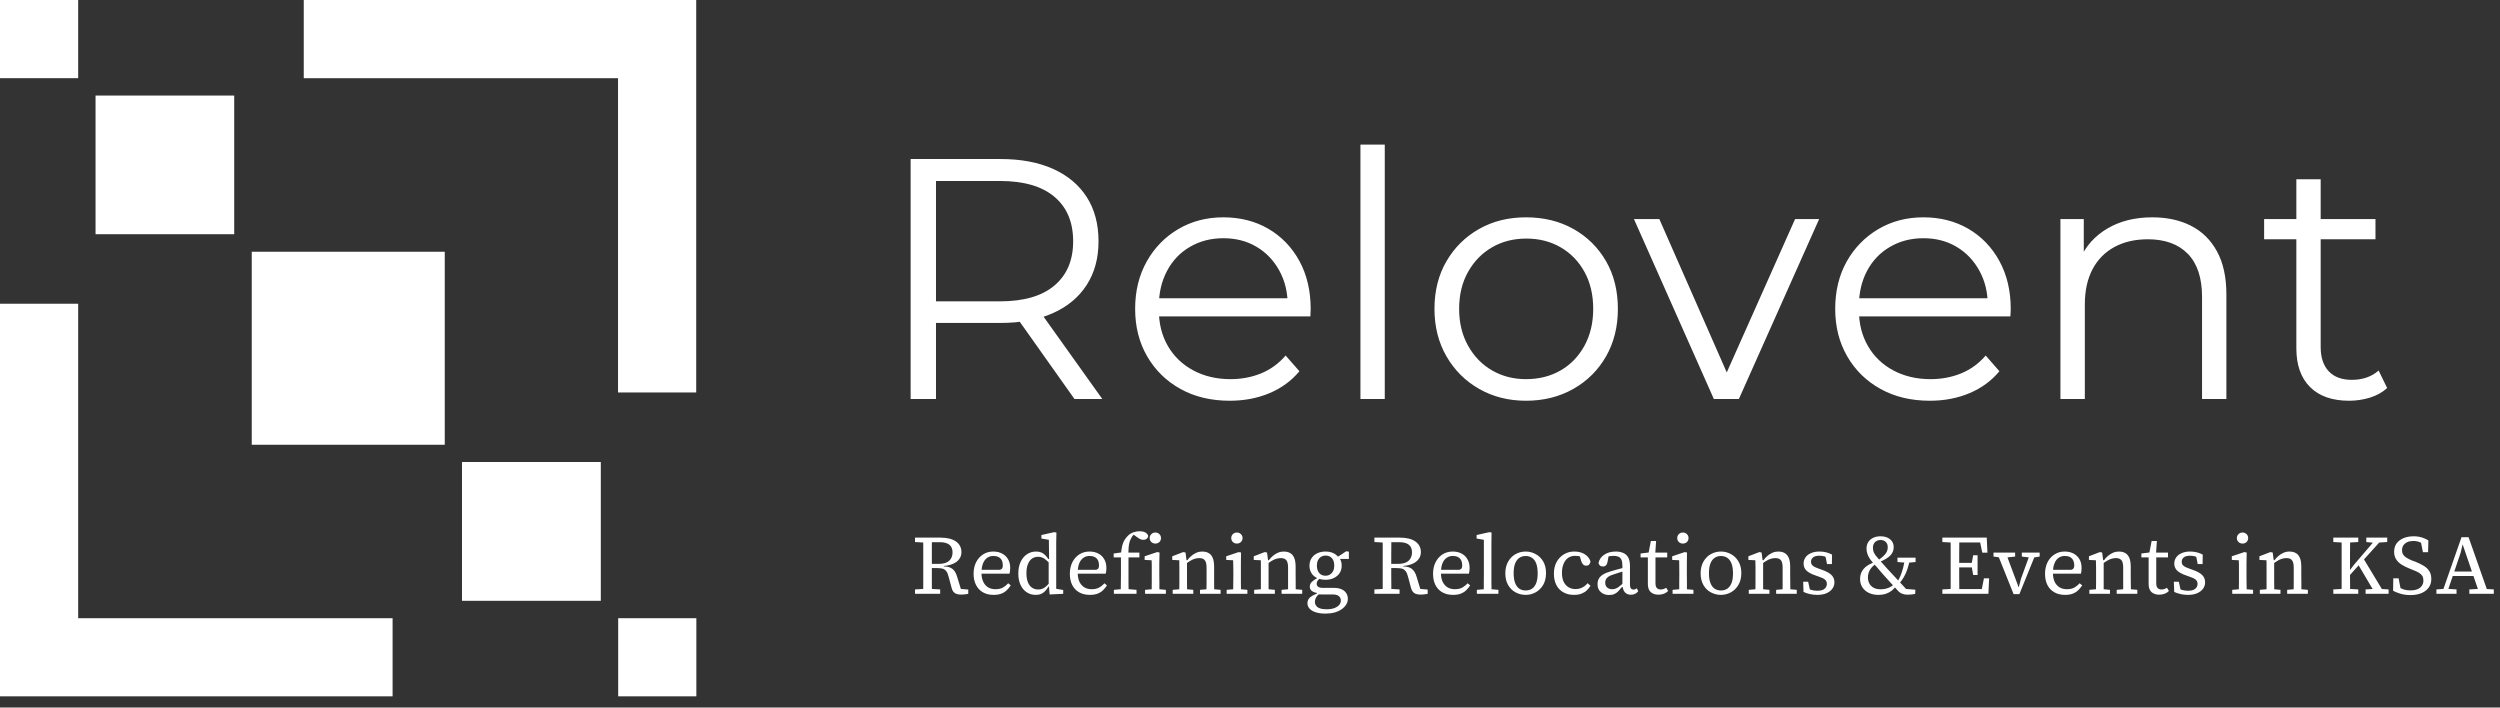 <svg width="159" height="45" viewBox="0 0 159 45" fill="none" xmlns="http://www.w3.org/2000/svg">
<rect x="0" y="0" width="159" height="45" fill="#333333" stroke="none"/>
<g clip-path="url(#clip0_44_1045)">
<path d="M28.286 16.011H16.011V28.286H28.286V16.011Z" fill="white"/>
<path d="M14.896 6.077H6.077V14.896H14.896V6.077Z" fill="white"/>
<path d="M38.211 29.383H29.383V38.211H38.211V29.383Z" fill="white"/>
<path d="M4.972 0H0V4.972H4.972V0Z" fill="white"/>
<path d="M44.288 39.317H39.317V44.288H44.288V39.317Z" fill="white"/>
<path d="M19.319 0V4.972H39.307V24.96H44.279V0H19.319ZM4.972 19.319H0V44.288H24.969V39.317H4.972V19.319Z" fill="white"/>
</g>
<g clip-path="url(#clip1_44_1045)">
<path d="M59.795 37.767H58.195V37.487L58.906 37.447H59.079L59.795 37.487V37.767ZM59.27 37.767H58.715C58.718 37.584 58.719 37.4 58.719 37.216C58.719 37.032 58.719 36.849 58.719 36.665C58.719 36.478 58.719 36.293 58.719 36.109V35.847C58.719 35.663 58.719 35.479 58.719 35.295C58.719 35.112 58.719 34.928 58.719 34.744C58.719 34.557 58.718 34.374 58.715 34.193H59.27C59.27 34.38 59.269 34.566 59.266 34.753C59.266 34.94 59.266 35.127 59.266 35.313C59.266 35.503 59.266 35.699 59.266 35.9V36.082C59.266 36.275 59.266 36.465 59.266 36.651C59.266 36.841 59.266 37.028 59.266 37.212C59.269 37.398 59.27 37.584 59.27 37.767ZM61.142 37.816C60.964 37.816 60.828 37.785 60.733 37.723C60.635 37.661 60.566 37.552 60.524 37.398L60.328 36.665C60.293 36.52 60.245 36.408 60.186 36.331C60.127 36.254 60.054 36.201 59.968 36.171C59.88 36.145 59.765 36.131 59.626 36.131H59.008V35.86H59.724C59.919 35.86 60.081 35.829 60.209 35.767C60.336 35.704 60.431 35.617 60.493 35.504C60.552 35.395 60.582 35.27 60.582 35.131C60.582 34.915 60.515 34.753 60.382 34.646C60.248 34.537 60.04 34.482 59.755 34.482H59.053V34.193H59.804C60.234 34.193 60.566 34.274 60.8 34.437C61.031 34.603 61.147 34.83 61.147 35.118C61.147 35.286 61.099 35.435 61.004 35.562C60.909 35.69 60.778 35.789 60.609 35.86C60.44 35.934 60.245 35.979 60.026 35.993V36.025C60.145 36.028 60.25 36.041 60.342 36.065C60.431 36.091 60.508 36.13 60.573 36.18C60.641 36.233 60.699 36.3 60.746 36.38C60.797 36.463 60.84 36.565 60.875 36.687L61.155 37.598L60.955 37.443L61.582 37.496V37.767C61.541 37.776 61.498 37.784 61.453 37.789C61.406 37.795 61.357 37.801 61.307 37.807C61.253 37.813 61.198 37.816 61.142 37.816ZM58.866 34.513L58.195 34.473V34.193H58.933V34.513H58.866ZM63.196 37.834C62.929 37.834 62.701 37.779 62.511 37.669C62.322 37.56 62.176 37.406 62.076 37.207C61.972 37.006 61.92 36.767 61.92 36.491C61.92 36.216 61.974 35.971 62.08 35.758C62.187 35.547 62.335 35.381 62.525 35.26C62.714 35.138 62.929 35.078 63.169 35.078C63.386 35.078 63.574 35.121 63.734 35.206C63.894 35.289 64.02 35.41 64.112 35.567C64.204 35.721 64.25 35.907 64.25 36.127C64.25 36.192 64.245 36.259 64.236 36.327C64.227 36.392 64.217 36.445 64.205 36.487H62.205V36.238H63.601C63.678 36.211 63.727 36.176 63.747 36.131C63.768 36.084 63.778 36.031 63.778 35.971C63.778 35.832 63.755 35.716 63.707 35.624C63.66 35.535 63.59 35.469 63.498 35.424C63.407 35.38 63.297 35.358 63.169 35.358C63.036 35.358 62.911 35.395 62.796 35.469C62.683 35.543 62.593 35.66 62.525 35.82C62.457 35.977 62.422 36.183 62.422 36.438C62.422 36.657 62.459 36.844 62.534 36.998C62.605 37.152 62.707 37.271 62.84 37.354C62.974 37.434 63.129 37.474 63.307 37.474C63.497 37.474 63.655 37.44 63.783 37.372C63.907 37.3 64.02 37.209 64.121 37.096L64.285 37.229C64.208 37.348 64.121 37.453 64.023 37.545C63.928 37.637 63.814 37.708 63.681 37.758C63.55 37.809 63.389 37.834 63.196 37.834ZM65.877 37.834C65.657 37.834 65.465 37.779 65.299 37.669C65.133 37.56 65.002 37.404 64.908 37.203C64.813 37.001 64.765 36.758 64.765 36.474C64.765 36.183 64.816 35.934 64.916 35.727C65.014 35.519 65.149 35.359 65.321 35.246C65.49 35.134 65.681 35.078 65.895 35.078C66.019 35.078 66.129 35.097 66.224 35.135C66.316 35.174 66.397 35.229 66.468 35.3C66.542 35.374 66.612 35.46 66.677 35.558H66.868L66.841 35.922C66.687 35.747 66.55 35.618 66.428 35.535C66.304 35.453 66.169 35.411 66.023 35.411C65.884 35.411 65.76 35.447 65.65 35.518C65.537 35.592 65.448 35.706 65.383 35.86C65.315 36.014 65.281 36.213 65.281 36.456C65.281 36.693 65.314 36.889 65.379 37.043C65.444 37.197 65.531 37.309 65.641 37.38C65.754 37.455 65.881 37.492 66.023 37.492C66.186 37.492 66.329 37.447 66.45 37.358C66.572 37.269 66.701 37.135 66.837 36.954L66.855 37.314H66.677C66.618 37.415 66.553 37.504 66.481 37.581C66.41 37.661 66.326 37.723 66.228 37.767C66.13 37.812 66.013 37.834 65.877 37.834ZM67.62 37.767L66.757 37.807L66.708 37.234L66.695 37.229V35.673L66.722 35.633L66.708 34.331L66.233 34.251V34.028L67.042 33.846L67.188 33.868L67.175 34.544V37.447L67.62 37.523V37.767ZM69.318 37.834C69.051 37.834 68.821 37.779 68.629 37.669C68.439 37.56 68.294 37.406 68.193 37.207C68.092 37.006 68.042 36.767 68.042 36.491C68.042 36.216 68.095 35.971 68.202 35.758C68.309 35.547 68.455 35.381 68.642 35.26C68.832 35.138 69.048 35.078 69.291 35.078C69.507 35.078 69.696 35.121 69.856 35.206C70.016 35.289 70.14 35.41 70.229 35.567C70.321 35.721 70.367 35.907 70.367 36.127C70.367 36.192 70.363 36.259 70.354 36.327C70.345 36.392 70.334 36.445 70.323 36.487H68.322V36.238H69.722C69.796 36.211 69.844 36.176 69.865 36.131C69.885 36.084 69.896 36.031 69.896 35.971C69.896 35.832 69.872 35.716 69.825 35.624C69.777 35.535 69.708 35.469 69.616 35.424C69.527 35.38 69.419 35.358 69.291 35.358C69.155 35.358 69.03 35.395 68.918 35.469C68.802 35.543 68.71 35.66 68.642 35.82C68.577 35.977 68.544 36.183 68.544 36.438C68.544 36.657 68.58 36.844 68.651 36.998C68.725 37.152 68.829 37.271 68.962 37.354C69.096 37.434 69.251 37.474 69.429 37.474C69.616 37.474 69.773 37.44 69.9 37.372C70.028 37.3 70.14 37.209 70.238 37.096L70.403 37.229C70.326 37.348 70.24 37.453 70.145 37.545C70.047 37.637 69.933 37.708 69.802 37.758C69.669 37.809 69.507 37.834 69.318 37.834ZM72.283 37.767H70.843V37.514L71.412 37.461H71.647L72.283 37.514V37.767ZM71.781 37.767H71.278C71.281 37.64 71.283 37.512 71.283 37.385C71.283 37.258 71.284 37.129 71.287 36.998C71.29 36.871 71.292 36.745 71.292 36.62V35.451H70.829V35.202L71.434 35.118L71.296 35.264L71.301 35.175C71.318 34.986 71.344 34.824 71.376 34.691C71.412 34.557 71.461 34.44 71.523 34.34C71.585 34.239 71.662 34.144 71.754 34.055C71.855 33.963 71.968 33.895 72.092 33.851C72.219 33.809 72.35 33.788 72.483 33.788C72.62 33.788 72.735 33.812 72.83 33.859C72.928 33.907 72.993 33.981 73.026 34.082C73.02 34.15 72.99 34.209 72.937 34.26C72.883 34.307 72.808 34.331 72.71 34.331C72.624 34.331 72.548 34.311 72.483 34.273C72.418 34.234 72.347 34.187 72.27 34.131L72.056 33.971L72.145 33.975H72.163L72.239 33.957C72.185 33.972 72.141 33.99 72.105 34.011C72.07 34.034 72.034 34.074 71.999 34.131C71.96 34.193 71.924 34.26 71.892 34.331C71.859 34.402 71.834 34.483 71.816 34.575C71.796 34.667 71.782 34.772 71.776 34.891C71.767 35.012 71.766 35.153 71.772 35.313V36.62C71.772 36.745 71.772 36.871 71.772 36.998C71.775 37.129 71.776 37.258 71.776 37.385C71.776 37.512 71.778 37.64 71.781 37.767ZM72.465 35.451H71.55V35.144H72.465V35.451ZM74.15 37.767H72.826V37.514L73.426 37.461H73.572L74.15 37.514V37.767ZM73.746 37.767H73.243C73.246 37.661 73.248 37.542 73.248 37.412C73.248 37.278 73.249 37.143 73.252 37.007C73.252 36.868 73.252 36.739 73.252 36.62V36.345C73.252 36.208 73.252 36.085 73.252 35.976C73.249 35.866 73.246 35.752 73.243 35.633L72.799 35.611V35.38L73.595 35.113L73.746 35.14L73.732 35.789V36.62C73.732 36.739 73.734 36.868 73.737 37.007C73.737 37.143 73.737 37.278 73.737 37.412C73.737 37.542 73.74 37.661 73.746 37.767ZM73.479 34.571C73.378 34.571 73.294 34.538 73.226 34.473C73.154 34.405 73.119 34.32 73.119 34.22C73.119 34.122 73.154 34.039 73.226 33.971C73.294 33.902 73.378 33.868 73.479 33.868C73.58 33.868 73.666 33.902 73.737 33.971C73.805 34.039 73.839 34.122 73.839 34.22C73.839 34.32 73.805 34.405 73.737 34.473C73.666 34.538 73.58 34.571 73.479 34.571ZM75.893 37.767H74.582V37.514L75.186 37.461H75.328L75.893 37.514V37.767ZM75.497 37.767H75.004C75.004 37.661 75.004 37.542 75.004 37.412C75.007 37.278 75.008 37.143 75.008 37.007C75.008 36.868 75.008 36.739 75.008 36.62V36.345C75.008 36.253 75.008 36.167 75.008 36.087C75.008 36.01 75.007 35.934 75.004 35.86C75.004 35.789 75.004 35.713 75.004 35.633L74.555 35.611V35.38L75.248 35.113L75.4 35.14L75.471 35.713H75.493V36.62C75.493 36.739 75.493 36.868 75.493 37.007C75.493 37.143 75.494 37.278 75.497 37.412C75.497 37.542 75.497 37.661 75.497 37.767ZM77.631 37.767H76.32V37.514L76.911 37.461H77.058L77.631 37.514V37.767ZM77.227 37.767H76.733C76.733 37.661 76.733 37.542 76.733 37.412C76.736 37.278 76.738 37.143 76.738 37.007C76.738 36.871 76.738 36.742 76.738 36.62V36.105C76.738 35.879 76.701 35.722 76.627 35.633C76.555 35.541 76.437 35.495 76.271 35.495C76.179 35.495 76.087 35.509 75.995 35.535C75.903 35.562 75.81 35.604 75.715 35.66C75.62 35.713 75.524 35.78 75.426 35.86L75.386 35.629H75.515C75.589 35.525 75.675 35.433 75.773 35.353C75.868 35.27 75.975 35.204 76.093 35.153C76.209 35.103 76.33 35.078 76.458 35.078C76.716 35.078 76.907 35.156 77.031 35.313C77.156 35.467 77.218 35.703 77.218 36.02V36.62C77.218 36.742 77.218 36.871 77.218 37.007C77.221 37.143 77.222 37.278 77.222 37.412C77.222 37.542 77.224 37.661 77.227 37.767ZM79.334 37.767H78.014V37.514L78.609 37.461H78.761L79.334 37.514V37.767ZM78.93 37.767H78.427C78.43 37.661 78.432 37.542 78.432 37.412C78.432 37.278 78.433 37.143 78.436 37.007C78.439 36.868 78.441 36.739 78.441 36.62V36.345C78.441 36.208 78.439 36.085 78.436 35.976C78.433 35.866 78.43 35.752 78.427 35.633L77.987 35.611V35.38L78.778 35.113L78.93 35.14L78.921 35.789V36.62C78.921 36.739 78.921 36.868 78.921 37.007C78.924 37.143 78.925 37.278 78.925 37.412C78.925 37.542 78.927 37.661 78.93 37.767ZM78.663 34.571C78.562 34.571 78.478 34.538 78.409 34.473C78.341 34.405 78.307 34.32 78.307 34.22C78.307 34.122 78.341 34.039 78.409 33.971C78.478 33.902 78.562 33.868 78.663 33.868C78.766 33.868 78.852 33.902 78.921 33.971C78.992 34.039 79.027 34.122 79.027 34.22C79.027 34.32 78.992 34.405 78.921 34.473C78.852 34.538 78.766 34.571 78.663 34.571ZM81.081 37.767H79.765V37.514L80.37 37.461H80.512L81.081 37.514V37.767ZM80.686 37.767H80.188C80.188 37.661 80.189 37.542 80.192 37.412C80.192 37.278 80.192 37.143 80.192 37.007C80.192 36.868 80.192 36.739 80.192 36.62V36.345C80.192 36.253 80.192 36.167 80.192 36.087C80.192 36.01 80.192 35.934 80.192 35.86C80.189 35.789 80.188 35.713 80.188 35.633L79.739 35.611V35.38L80.432 35.113L80.583 35.14L80.659 35.713H80.681V36.62C80.681 36.739 80.681 36.868 80.681 37.007C80.681 37.143 80.681 37.278 80.681 37.412C80.684 37.542 80.686 37.661 80.686 37.767ZM82.82 37.767H81.508V37.514L82.099 37.461H82.242L82.82 37.514V37.767ZM82.415 37.767H81.917C81.917 37.661 81.918 37.542 81.921 37.412C81.921 37.278 81.921 37.143 81.921 37.007C81.921 36.871 81.921 36.742 81.921 36.62V36.105C81.921 35.879 81.886 35.722 81.815 35.633C81.741 35.541 81.622 35.495 81.459 35.495C81.367 35.495 81.274 35.509 81.179 35.535C81.087 35.562 80.994 35.604 80.899 35.66C80.807 35.713 80.711 35.78 80.61 35.86L80.574 35.629H80.699C80.776 35.525 80.862 35.433 80.957 35.353C81.052 35.27 81.158 35.204 81.277 35.153C81.395 35.103 81.518 35.078 81.646 35.078C81.901 35.078 82.09 35.156 82.215 35.313C82.339 35.467 82.402 35.703 82.402 36.02V36.62C82.402 36.742 82.403 36.871 82.406 37.007C82.406 37.143 82.406 37.278 82.406 37.412C82.406 37.542 82.409 37.661 82.415 37.767ZM84.309 39.025C84.06 39.025 83.849 38.997 83.677 38.941C83.506 38.885 83.375 38.806 83.286 38.705C83.197 38.608 83.153 38.495 83.153 38.367C83.153 38.267 83.178 38.178 83.228 38.101C83.279 38.021 83.359 37.95 83.469 37.887C83.578 37.822 83.722 37.763 83.9 37.709L83.94 37.745C83.872 37.795 83.814 37.849 83.766 37.905C83.722 37.964 83.688 38.024 83.664 38.083C83.641 38.142 83.629 38.207 83.629 38.279C83.629 38.373 83.655 38.456 83.709 38.528C83.759 38.599 83.839 38.653 83.949 38.692C84.055 38.73 84.195 38.75 84.367 38.75C84.565 38.75 84.733 38.725 84.869 38.674C85.002 38.621 85.105 38.553 85.176 38.47C85.244 38.387 85.278 38.296 85.278 38.199C85.278 38.083 85.237 37.988 85.153 37.914C85.07 37.843 84.937 37.807 84.753 37.807H84.069C84.015 37.807 83.961 37.806 83.904 37.803C83.848 37.8 83.796 37.797 83.749 37.794V37.709C83.615 37.686 83.509 37.643 83.429 37.581C83.346 37.518 83.304 37.426 83.304 37.305C83.304 37.198 83.343 37.103 83.42 37.02C83.497 36.94 83.608 36.86 83.753 36.78V36.665L84.024 36.705C83.93 36.788 83.858 36.859 83.811 36.918C83.763 36.98 83.74 37.047 83.74 37.118C83.74 37.207 83.771 37.274 83.833 37.318C83.895 37.366 83.998 37.389 84.14 37.389H84.833C85.029 37.389 85.194 37.419 85.327 37.478C85.457 37.538 85.555 37.619 85.62 37.723C85.689 37.827 85.723 37.948 85.723 38.087C85.723 38.212 85.689 38.332 85.62 38.447C85.552 38.56 85.456 38.659 85.331 38.745C85.207 38.834 85.057 38.904 84.882 38.954C84.707 39.002 84.516 39.025 84.309 39.025ZM84.309 36.874C84.107 36.874 83.93 36.838 83.775 36.767C83.621 36.696 83.501 36.594 83.415 36.46C83.326 36.327 83.282 36.167 83.282 35.98C83.282 35.796 83.326 35.636 83.415 35.5C83.501 35.367 83.621 35.263 83.775 35.189C83.93 35.115 84.107 35.078 84.309 35.078C84.439 35.078 84.558 35.094 84.665 35.127C84.771 35.159 84.863 35.204 84.94 35.26C85.02 35.313 85.082 35.377 85.127 35.451L85.167 35.46C85.22 35.525 85.26 35.599 85.287 35.682C85.317 35.765 85.331 35.861 85.331 35.971C85.331 36.152 85.288 36.31 85.202 36.447C85.114 36.58 84.992 36.684 84.838 36.758C84.684 36.835 84.507 36.874 84.309 36.874ZM84.3 36.616C84.415 36.616 84.515 36.588 84.598 36.531C84.681 36.478 84.746 36.402 84.793 36.305C84.838 36.21 84.86 36.097 84.86 35.967C84.86 35.836 84.838 35.725 84.793 35.633C84.749 35.538 84.685 35.464 84.602 35.411C84.519 35.361 84.423 35.335 84.313 35.335C84.198 35.335 84.098 35.362 84.015 35.416C83.932 35.469 83.867 35.543 83.82 35.638C83.775 35.736 83.753 35.848 83.753 35.976C83.753 36.103 83.775 36.216 83.82 36.313C83.864 36.408 83.927 36.482 84.007 36.536C84.09 36.589 84.187 36.616 84.3 36.616ZM85.789 35.549H84.98V35.393H85.114L85.62 35.06L85.789 35.087V35.549ZM89.012 37.767H87.412V37.487L88.128 37.447H88.297L89.012 37.487V37.767ZM88.488 37.767H87.936C87.939 37.584 87.941 37.4 87.941 37.216C87.941 37.032 87.941 36.849 87.941 36.665C87.941 36.478 87.941 36.293 87.941 36.109V35.847C87.941 35.663 87.941 35.479 87.941 35.295C87.941 35.112 87.941 34.928 87.941 34.744C87.941 34.557 87.939 34.374 87.936 34.193H88.488C88.488 34.38 88.488 34.566 88.488 34.753C88.485 34.94 88.483 35.127 88.483 35.313C88.483 35.503 88.483 35.699 88.483 35.9V36.082C88.483 36.275 88.483 36.465 88.483 36.651C88.483 36.841 88.485 37.028 88.488 37.212C88.488 37.398 88.488 37.584 88.488 37.767ZM90.364 37.816C90.186 37.816 90.048 37.785 89.951 37.723C89.856 37.661 89.786 37.552 89.742 37.398L89.546 36.665C89.51 36.52 89.463 36.408 89.404 36.331C89.344 36.254 89.272 36.201 89.186 36.171C89.1 36.145 88.987 36.131 88.848 36.131H88.23V35.86H88.941C89.137 35.86 89.3 35.829 89.43 35.767C89.558 35.704 89.651 35.617 89.71 35.504C89.773 35.395 89.804 35.27 89.804 35.131C89.804 34.915 89.737 34.753 89.604 34.646C89.47 34.537 89.261 34.482 88.977 34.482H88.27V34.193H89.021C89.454 34.193 89.786 34.274 90.017 34.437C90.251 34.603 90.368 34.83 90.368 35.118C90.368 35.286 90.32 35.435 90.222 35.562C90.127 35.69 89.995 35.789 89.826 35.86C89.657 35.934 89.464 35.979 89.248 35.993V36.025C89.364 36.028 89.467 36.041 89.559 36.065C89.651 36.091 89.73 36.13 89.795 36.18C89.86 36.233 89.918 36.3 89.968 36.38C90.019 36.463 90.062 36.565 90.097 36.687L90.373 37.598L90.177 37.443L90.8 37.496V37.767C90.761 37.776 90.718 37.784 90.671 37.789C90.626 37.795 90.577 37.801 90.524 37.807C90.474 37.813 90.42 37.816 90.364 37.816ZM88.083 34.513L87.412 34.473V34.193H88.154V34.513H88.083ZM92.418 37.834C92.151 37.834 91.921 37.779 91.729 37.669C91.539 37.56 91.394 37.406 91.293 37.207C91.192 37.006 91.142 36.767 91.142 36.491C91.142 36.216 91.195 35.971 91.302 35.758C91.409 35.547 91.555 35.381 91.742 35.26C91.932 35.138 92.148 35.078 92.391 35.078C92.608 35.078 92.796 35.121 92.956 35.206C93.116 35.289 93.24 35.41 93.329 35.567C93.421 35.721 93.467 35.907 93.467 36.127C93.467 36.192 93.463 36.259 93.454 36.327C93.445 36.392 93.434 36.445 93.423 36.487H91.422V36.238H92.822C92.897 36.211 92.944 36.176 92.965 36.131C92.985 36.084 92.996 36.031 92.996 35.971C92.996 35.832 92.972 35.716 92.925 35.624C92.877 35.535 92.808 35.469 92.716 35.424C92.627 35.38 92.519 35.358 92.391 35.358C92.255 35.358 92.13 35.395 92.018 35.469C91.902 35.543 91.81 35.66 91.742 35.82C91.677 35.977 91.644 36.183 91.644 36.438C91.644 36.657 91.68 36.844 91.751 36.998C91.825 37.152 91.929 37.271 92.062 37.354C92.196 37.434 92.351 37.474 92.529 37.474C92.716 37.474 92.873 37.44 93 37.372C93.128 37.3 93.24 37.209 93.338 37.096L93.503 37.229C93.425 37.348 93.34 37.453 93.245 37.545C93.147 37.637 93.033 37.708 92.902 37.758C92.769 37.809 92.608 37.834 92.418 37.834ZM95.299 37.767H93.929V37.514L94.538 37.461H94.685L95.299 37.514V37.767ZM94.859 37.767H94.365C94.368 37.64 94.37 37.512 94.37 37.385C94.37 37.258 94.37 37.129 94.37 36.998C94.373 36.871 94.374 36.745 94.374 36.62V34.331L93.912 34.251V34.028L94.721 33.846L94.863 33.868L94.854 34.544V36.62C94.854 36.745 94.854 36.871 94.854 36.998C94.854 37.129 94.856 37.258 94.859 37.385C94.859 37.512 94.859 37.64 94.859 37.767ZM97.032 37.834C96.807 37.834 96.595 37.782 96.397 37.678C96.201 37.575 96.043 37.42 95.921 37.216C95.8 37.011 95.739 36.761 95.739 36.465C95.739 36.171 95.8 35.921 95.921 35.713C96.043 35.503 96.201 35.344 96.397 35.238C96.595 35.131 96.807 35.078 97.032 35.078C97.255 35.078 97.465 35.131 97.664 35.238C97.859 35.341 98.019 35.495 98.144 35.7C98.266 35.904 98.326 36.155 98.326 36.451C98.326 36.745 98.266 36.995 98.144 37.203C98.019 37.41 97.859 37.567 97.664 37.674C97.465 37.781 97.255 37.834 97.032 37.834ZM97.032 37.554C97.195 37.554 97.333 37.514 97.446 37.434C97.562 37.351 97.649 37.229 97.708 37.069C97.767 36.909 97.797 36.708 97.797 36.465C97.797 36.222 97.767 36.017 97.708 35.851C97.649 35.688 97.562 35.567 97.446 35.487C97.333 35.404 97.195 35.362 97.032 35.362C96.873 35.362 96.735 35.404 96.619 35.487C96.506 35.567 96.419 35.688 96.357 35.851C96.297 36.011 96.268 36.213 96.268 36.456C96.268 36.702 96.297 36.905 96.357 37.065C96.419 37.228 96.506 37.351 96.619 37.434C96.735 37.514 96.873 37.554 97.032 37.554ZM100.105 37.834C99.841 37.834 99.612 37.778 99.42 37.665C99.227 37.555 99.081 37.4 98.98 37.198C98.879 37 98.829 36.763 98.829 36.487C98.829 36.202 98.885 35.955 98.998 35.745C99.113 35.537 99.269 35.374 99.464 35.255C99.66 35.137 99.876 35.078 100.113 35.078C100.309 35.078 100.479 35.107 100.625 35.166C100.767 35.226 100.884 35.304 100.976 35.402C101.068 35.5 101.127 35.608 101.154 35.727C101.139 35.801 101.111 35.86 101.069 35.904C101.028 35.952 100.967 35.976 100.887 35.976C100.795 35.976 100.725 35.947 100.678 35.891C100.634 35.838 100.598 35.774 100.571 35.7L100.425 35.206L100.731 35.478C100.651 35.439 100.565 35.408 100.474 35.384C100.385 35.364 100.282 35.353 100.167 35.353C100.004 35.353 99.86 35.395 99.736 35.478C99.611 35.564 99.515 35.688 99.447 35.851C99.375 36.011 99.34 36.205 99.34 36.434C99.34 36.662 99.377 36.853 99.451 37.007C99.528 37.158 99.63 37.272 99.758 37.349C99.888 37.426 100.038 37.465 100.207 37.465C100.322 37.465 100.426 37.449 100.518 37.416C100.607 37.383 100.69 37.34 100.767 37.287C100.841 37.231 100.909 37.166 100.971 37.092L101.154 37.256C101.091 37.363 101.014 37.459 100.923 37.545C100.831 37.634 100.72 37.703 100.589 37.754C100.459 37.807 100.297 37.834 100.105 37.834ZM102.341 37.843C102.136 37.843 101.963 37.784 101.821 37.665C101.675 37.549 101.603 37.377 101.603 37.149C101.603 37.019 101.631 36.903 101.687 36.803C101.741 36.702 101.831 36.613 101.958 36.536C102.083 36.459 102.255 36.389 102.474 36.327C102.575 36.294 102.677 36.265 102.781 36.238C102.882 36.211 102.982 36.185 103.083 36.158C103.184 36.128 103.285 36.1 103.385 36.073V36.291C103.258 36.33 103.129 36.37 102.999 36.411C102.871 36.453 102.744 36.494 102.616 36.536C102.471 36.577 102.361 36.626 102.287 36.682C102.21 36.739 102.158 36.798 102.132 36.86C102.105 36.923 102.092 36.989 102.092 37.06C102.092 37.191 102.133 37.293 102.216 37.367C102.299 37.438 102.407 37.474 102.541 37.474C102.63 37.474 102.71 37.458 102.781 37.425C102.852 37.395 102.929 37.346 103.012 37.278C103.092 37.213 103.188 37.133 103.301 37.038L103.337 37.34H103.15C103.079 37.432 103.006 37.517 102.932 37.594C102.861 37.671 102.778 37.732 102.683 37.776C102.588 37.821 102.474 37.843 102.341 37.843ZM103.719 37.825C103.568 37.825 103.445 37.776 103.35 37.678C103.255 37.578 103.205 37.429 103.199 37.234L103.185 37.225V36.002C103.185 35.839 103.166 35.709 103.128 35.611C103.089 35.516 103.028 35.45 102.945 35.411C102.862 35.373 102.756 35.353 102.625 35.353C102.536 35.353 102.452 35.359 102.372 35.371C102.289 35.386 102.203 35.413 102.114 35.451L102.327 35.238L102.243 35.718C102.225 35.825 102.191 35.903 102.141 35.953C102.09 36.004 102.025 36.029 101.945 36.029C101.859 36.029 101.794 36.007 101.749 35.962C101.705 35.918 101.677 35.866 101.665 35.807C101.712 35.584 101.834 35.408 102.03 35.278C102.225 35.144 102.471 35.078 102.768 35.078C102.951 35.078 103.111 35.109 103.248 35.171C103.381 35.23 103.485 35.327 103.559 35.46C103.63 35.593 103.666 35.774 103.666 36.002V37.185C103.666 37.297 103.686 37.377 103.728 37.425C103.766 37.472 103.821 37.496 103.892 37.496C103.937 37.496 103.977 37.489 104.012 37.474C104.045 37.456 104.076 37.437 104.106 37.416L104.19 37.603C104.137 37.671 104.072 37.726 103.995 37.767C103.917 37.806 103.826 37.825 103.719 37.825ZM106.035 35.451H105.053V35.144H106.035V35.451ZM105.471 37.821C105.272 37.821 105.11 37.766 104.986 37.656C104.864 37.547 104.804 37.376 104.804 37.145C104.804 37.08 104.804 37.016 104.804 36.954C104.804 36.892 104.804 36.82 104.804 36.74V35.451H104.341V35.202L105.022 35.118L104.826 35.282L104.995 34.406H105.328L105.266 35.327L105.288 35.38V37.096C105.288 37.238 105.318 37.339 105.377 37.398C105.436 37.461 105.518 37.492 105.622 37.492C105.687 37.492 105.749 37.481 105.808 37.461C105.865 37.437 105.92 37.412 105.973 37.385L106.093 37.585C106.054 37.627 106.005 37.665 105.946 37.701C105.884 37.739 105.813 37.769 105.733 37.789C105.653 37.81 105.565 37.821 105.471 37.821ZM107.702 37.767H106.377V37.514L106.973 37.461H107.124L107.702 37.514V37.767ZM107.293 37.767H106.795C106.798 37.661 106.8 37.542 106.8 37.412C106.8 37.278 106.8 37.143 106.8 37.007C106.803 36.868 106.804 36.739 106.804 36.62V36.345C106.804 36.208 106.803 36.085 106.8 35.976C106.8 35.866 106.798 35.752 106.795 35.633L106.351 35.611V35.38L107.147 35.113L107.293 35.14L107.284 35.789V36.62C107.284 36.739 107.286 36.868 107.289 37.007C107.289 37.143 107.289 37.278 107.289 37.412C107.289 37.542 107.29 37.661 107.293 37.767ZM107.027 34.571C106.929 34.571 106.844 34.538 106.773 34.473C106.705 34.405 106.671 34.32 106.671 34.22C106.671 34.122 106.705 34.039 106.773 33.971C106.844 33.902 106.929 33.868 107.027 33.868C107.13 33.868 107.218 33.902 107.289 33.971C107.357 34.039 107.391 34.122 107.391 34.22C107.391 34.32 107.357 34.405 107.289 34.473C107.218 34.538 107.13 34.571 107.027 34.571ZM109.449 37.834C109.227 37.834 109.017 37.782 108.818 37.678C108.62 37.575 108.461 37.42 108.342 37.216C108.221 37.011 108.16 36.761 108.16 36.465C108.16 36.171 108.221 35.921 108.342 35.713C108.461 35.503 108.62 35.344 108.818 35.238C109.017 35.131 109.227 35.078 109.449 35.078C109.675 35.078 109.885 35.131 110.081 35.238C110.279 35.341 110.439 35.495 110.561 35.7C110.685 35.904 110.748 36.155 110.748 36.451C110.748 36.745 110.685 36.995 110.561 37.203C110.439 37.41 110.279 37.567 110.081 37.674C109.885 37.781 109.675 37.834 109.449 37.834ZM109.449 37.554C109.612 37.554 109.752 37.514 109.867 37.434C109.98 37.351 110.067 37.229 110.13 37.069C110.189 36.909 110.219 36.708 110.219 36.465C110.219 36.222 110.189 36.017 110.13 35.851C110.067 35.688 109.98 35.567 109.867 35.487C109.752 35.404 109.612 35.362 109.449 35.362C109.289 35.362 109.153 35.404 109.04 35.487C108.925 35.567 108.837 35.688 108.778 35.851C108.719 36.011 108.689 36.213 108.689 36.456C108.689 36.702 108.719 36.905 108.778 37.065C108.837 37.228 108.925 37.351 109.04 37.434C109.153 37.514 109.289 37.554 109.449 37.554ZM112.535 37.767H111.223V37.514L111.823 37.461H111.97L112.535 37.514V37.767ZM112.139 37.767H111.641C111.641 37.661 111.643 37.542 111.646 37.412C111.649 37.278 111.65 37.143 111.65 37.007C111.65 36.868 111.65 36.739 111.65 36.62V36.345C111.65 36.253 111.65 36.167 111.65 36.087C111.65 36.01 111.649 35.934 111.646 35.86C111.643 35.789 111.641 35.713 111.641 35.633L111.197 35.611V35.38L111.89 35.113L112.037 35.14L112.112 35.713H112.135V36.62C112.135 36.739 112.135 36.868 112.135 37.007C112.135 37.143 112.135 37.278 112.135 37.412C112.138 37.542 112.139 37.661 112.139 37.767ZM114.273 37.767H112.962V37.514L113.553 37.461H113.695L114.273 37.514V37.767ZM113.869 37.767H113.371C113.371 37.661 113.372 37.542 113.375 37.412C113.375 37.278 113.375 37.143 113.375 37.007C113.375 36.871 113.375 36.742 113.375 36.62V36.105C113.375 35.879 113.339 35.722 113.268 35.633C113.194 35.541 113.076 35.495 112.913 35.495C112.821 35.495 112.729 35.509 112.637 35.535C112.542 35.562 112.449 35.604 112.357 35.66C112.262 35.713 112.164 35.78 112.064 35.86L112.028 35.629H112.157C112.231 35.525 112.315 35.433 112.41 35.353C112.508 35.27 112.615 35.204 112.73 35.153C112.849 35.103 112.972 35.078 113.099 35.078C113.354 35.078 113.544 35.156 113.668 35.313C113.793 35.467 113.855 35.703 113.855 36.02V36.62C113.855 36.742 113.857 36.871 113.86 37.007C113.863 37.143 113.864 37.278 113.864 37.412C113.864 37.542 113.866 37.661 113.869 37.767ZM115.585 37.834C115.407 37.834 115.245 37.816 115.1 37.781C114.955 37.748 114.823 37.703 114.704 37.647L114.682 36.998H114.998L115.144 37.652H114.887V37.385C114.973 37.441 115.076 37.486 115.198 37.518C115.316 37.554 115.447 37.572 115.589 37.572C115.731 37.572 115.847 37.552 115.936 37.514C116.022 37.472 116.085 37.419 116.127 37.354C116.168 37.289 116.189 37.218 116.189 37.14C116.189 37.022 116.148 36.928 116.065 36.86C115.985 36.792 115.856 36.73 115.678 36.674L115.5 36.611C115.334 36.558 115.192 36.496 115.073 36.425C114.955 36.356 114.864 36.275 114.802 36.18C114.74 36.082 114.709 35.968 114.709 35.838C114.709 35.696 114.749 35.567 114.829 35.451C114.909 35.335 115.024 35.245 115.176 35.18C115.327 35.112 115.506 35.078 115.713 35.078C115.871 35.078 116.019 35.095 116.158 35.131C116.294 35.166 116.414 35.214 116.518 35.273L116.509 35.873H116.198L116.082 35.291H116.3V35.513C116.214 35.454 116.123 35.411 116.025 35.384C115.927 35.358 115.823 35.344 115.713 35.344C115.533 35.344 115.398 35.38 115.309 35.451C115.223 35.522 115.18 35.614 115.18 35.727C115.18 35.836 115.219 35.922 115.296 35.984C115.373 36.047 115.503 36.109 115.687 36.171L115.825 36.22C116.014 36.282 116.171 36.352 116.296 36.429C116.423 36.506 116.517 36.594 116.576 36.691C116.638 36.789 116.669 36.905 116.669 37.038C116.669 37.186 116.626 37.32 116.54 37.438C116.454 37.56 116.331 37.656 116.171 37.727C116.011 37.798 115.816 37.834 115.585 37.834ZM119.448 37.834C119.232 37.834 119.036 37.792 118.861 37.709C118.686 37.627 118.55 37.509 118.452 37.358C118.351 37.207 118.301 37.032 118.301 36.834C118.301 36.656 118.335 36.5 118.403 36.367C118.471 36.233 118.571 36.118 118.701 36.02C118.831 35.922 118.989 35.838 119.172 35.767V35.656L119.372 35.82C119.245 35.894 119.138 35.979 119.052 36.073C118.966 36.168 118.903 36.27 118.861 36.38C118.82 36.49 118.799 36.604 118.799 36.722C118.799 36.862 118.828 36.989 118.888 37.105C118.947 37.22 119.037 37.312 119.159 37.38C119.28 37.446 119.43 37.478 119.608 37.478C119.798 37.478 119.97 37.446 120.124 37.38C120.281 37.312 120.419 37.218 120.537 37.096L120.666 37.292H120.573C120.505 37.389 120.422 37.478 120.324 37.558C120.223 37.641 120.101 37.708 119.959 37.758C119.817 37.809 119.646 37.834 119.448 37.834ZM120.751 37.158L120.599 36.994H120.679C120.759 36.866 120.828 36.731 120.884 36.589C120.94 36.447 120.991 36.293 121.035 36.127C121.079 35.958 121.117 35.773 121.146 35.571H121.466C121.425 35.802 121.373 36.01 121.311 36.194C121.248 36.38 121.173 36.551 121.084 36.705C120.992 36.862 120.881 37.013 120.751 37.158ZM121.351 35.789H121.235L120.679 35.745V35.469H121.831V35.745L121.351 35.789ZM121.346 37.821C121.257 37.821 121.174 37.813 121.097 37.798C121.023 37.781 120.952 37.754 120.884 37.718C120.819 37.68 120.756 37.627 120.697 37.558C120.528 37.377 120.371 37.206 120.226 37.043C120.078 36.88 119.931 36.717 119.786 36.554C119.706 36.459 119.632 36.374 119.564 36.3C119.498 36.223 119.435 36.148 119.372 36.073C119.31 36.002 119.243 35.928 119.172 35.851C119.083 35.753 119.003 35.654 118.932 35.553C118.864 35.456 118.811 35.352 118.772 35.242C118.731 35.132 118.71 35.015 118.71 34.891C118.71 34.725 118.75 34.583 118.83 34.464C118.907 34.349 119.014 34.26 119.15 34.197C119.283 34.138 119.436 34.108 119.608 34.108C119.86 34.108 120.061 34.172 120.213 34.3C120.364 34.424 120.439 34.592 120.439 34.802C120.439 35.004 120.37 35.177 120.23 35.322C120.094 35.467 119.872 35.604 119.564 35.731V35.833L119.412 35.66C119.602 35.532 119.758 35.402 119.879 35.269C120.001 35.135 120.061 34.981 120.061 34.806C120.061 34.658 120.018 34.544 119.932 34.464C119.847 34.384 119.737 34.344 119.604 34.344C119.461 34.344 119.344 34.389 119.252 34.477C119.163 34.566 119.119 34.685 119.119 34.833C119.119 34.907 119.128 34.98 119.146 35.051C119.166 35.119 119.2 35.19 119.248 35.264C119.295 35.335 119.359 35.416 119.439 35.504C119.501 35.575 119.564 35.647 119.626 35.718C119.685 35.786 119.749 35.857 119.817 35.931C119.885 36.002 119.961 36.087 120.044 36.185C120.13 36.276 120.223 36.377 120.324 36.487C120.422 36.594 120.527 36.706 120.639 36.825C120.752 36.946 120.868 37.071 120.986 37.198C121.105 37.326 121.226 37.458 121.351 37.594L121.053 37.443L121.817 37.505L121.804 37.772C121.733 37.786 121.662 37.798 121.591 37.807C121.517 37.816 121.435 37.821 121.346 37.821ZM124.32 37.767H123.534V37.487L124.249 37.447H124.32V37.767ZM124.614 37.767H124.058C124.061 37.584 124.063 37.4 124.063 37.216C124.063 37.032 124.063 36.849 124.063 36.665C124.063 36.478 124.063 36.293 124.063 36.109V35.847C124.063 35.666 124.063 35.484 124.063 35.3C124.063 35.113 124.063 34.928 124.063 34.744C124.063 34.557 124.061 34.374 124.058 34.193H124.614C124.614 34.374 124.612 34.556 124.609 34.74C124.606 34.923 124.605 35.107 124.605 35.291C124.605 35.478 124.605 35.663 124.605 35.847V36.078C124.605 36.27 124.605 36.462 124.605 36.651C124.605 36.841 124.606 37.028 124.609 37.212C124.612 37.398 124.614 37.584 124.614 37.767ZM126.463 37.767H124.32V37.465H126.223L126.005 37.652L126.179 36.78H126.508L126.463 37.767ZM125.614 36.087H124.338V35.798H125.614V36.087ZM125.774 36.571H125.494L125.392 35.998V35.869L125.494 35.313H125.774V36.571ZM124.249 34.513L123.534 34.473V34.193H124.32V34.513H124.249ZM126.401 35.149H126.072L125.899 34.313L126.117 34.5H124.32V34.193H126.357L126.401 35.149ZM128.433 37.785H128.064L127.006 35.144H127.561L128.411 37.42H128.375L128.535 36.807L129.14 35.144H129.504L128.433 37.785ZM127.286 35.464L126.788 35.398V35.144H128.162V35.398L127.539 35.464H127.286ZM129.14 35.464L128.588 35.398V35.144H129.722V35.398L129.3 35.464H129.14ZM131.34 37.834C131.074 37.834 130.845 37.779 130.656 37.669C130.463 37.56 130.316 37.406 130.215 37.207C130.115 37.006 130.064 36.767 130.064 36.491C130.064 36.216 130.118 35.971 130.224 35.758C130.331 35.547 130.479 35.381 130.669 35.26C130.856 35.138 131.071 35.078 131.314 35.078C131.53 35.078 131.718 35.121 131.878 35.206C132.038 35.289 132.164 35.41 132.256 35.567C132.345 35.721 132.389 35.907 132.389 36.127C132.389 36.192 132.385 36.259 132.376 36.327C132.367 36.392 132.358 36.445 132.349 36.487H130.349V36.238H131.745C131.819 36.211 131.866 36.176 131.887 36.131C131.911 36.084 131.923 36.031 131.923 35.971C131.923 35.832 131.897 35.716 131.847 35.624C131.8 35.535 131.731 35.469 131.643 35.424C131.551 35.38 131.441 35.358 131.314 35.358C131.177 35.358 131.053 35.395 130.94 35.469C130.825 35.543 130.734 35.66 130.669 35.82C130.601 35.977 130.567 36.183 130.567 36.438C130.567 36.657 130.602 36.844 130.673 36.998C130.747 37.152 130.851 37.271 130.985 37.354C131.118 37.434 131.274 37.474 131.451 37.474C131.641 37.474 131.798 37.44 131.923 37.372C132.05 37.3 132.163 37.209 132.261 37.096L132.429 37.229C132.349 37.348 132.262 37.453 132.167 37.545C132.069 37.637 131.955 37.708 131.825 37.758C131.694 37.809 131.533 37.834 131.34 37.834ZM134.194 37.767H132.883V37.514L133.483 37.461H133.63L134.194 37.514V37.767ZM133.799 37.767H133.301C133.301 37.661 133.302 37.542 133.305 37.412C133.308 37.278 133.31 37.143 133.31 37.007C133.31 36.868 133.31 36.739 133.31 36.62V36.345C133.31 36.253 133.31 36.167 133.31 36.087C133.31 36.01 133.308 35.934 133.305 35.86C133.302 35.789 133.301 35.713 133.301 35.633L132.856 35.611V35.38L133.55 35.113L133.696 35.14L133.772 35.713H133.794V36.62C133.794 36.739 133.794 36.868 133.794 37.007C133.794 37.143 133.794 37.278 133.794 37.412C133.797 37.542 133.799 37.661 133.799 37.767ZM135.933 37.767H134.621V37.514L135.212 37.461H135.355L135.933 37.514V37.767ZM135.528 37.767H135.03C135.03 37.661 135.032 37.542 135.035 37.412C135.035 37.278 135.035 37.143 135.035 37.007C135.035 36.871 135.035 36.742 135.035 36.62V36.105C135.035 35.879 134.999 35.722 134.928 35.633C134.854 35.541 134.735 35.495 134.572 35.495C134.48 35.495 134.389 35.509 134.297 35.535C134.202 35.562 134.108 35.604 134.017 35.66C133.922 35.713 133.824 35.78 133.723 35.86L133.688 35.629H133.817C133.891 35.525 133.975 35.433 134.07 35.353C134.168 35.27 134.274 35.204 134.39 35.153C134.509 35.103 134.632 35.078 134.759 35.078C135.014 35.078 135.204 35.156 135.328 35.313C135.453 35.467 135.515 35.703 135.515 36.02V36.62C135.515 36.742 135.516 36.871 135.519 37.007C135.522 37.143 135.524 37.278 135.524 37.412C135.524 37.542 135.525 37.661 135.528 37.767ZM137.884 35.451H136.902V35.144H137.884V35.451ZM137.32 37.821C137.121 37.821 136.96 37.766 136.835 37.656C136.714 37.547 136.653 37.376 136.653 37.145C136.653 37.08 136.653 37.016 136.653 36.954C136.653 36.892 136.653 36.82 136.653 36.74V35.451H136.191V35.202L136.871 35.118L136.675 35.282L136.844 34.406H137.177L137.115 35.327L137.137 35.38V37.096C137.137 37.238 137.167 37.339 137.226 37.398C137.286 37.461 137.367 37.492 137.471 37.492C137.536 37.492 137.598 37.481 137.658 37.461C137.714 37.437 137.769 37.412 137.822 37.385L137.942 37.585C137.904 37.627 137.855 37.665 137.795 37.701C137.733 37.739 137.662 37.769 137.582 37.789C137.502 37.81 137.415 37.821 137.32 37.821ZM139.16 37.834C138.982 37.834 138.821 37.816 138.676 37.781C138.53 37.748 138.399 37.703 138.28 37.647L138.258 36.998H138.573L138.716 37.652H138.462V37.385C138.548 37.441 138.651 37.486 138.769 37.518C138.891 37.554 139.022 37.572 139.165 37.572C139.307 37.572 139.423 37.552 139.512 37.514C139.597 37.472 139.661 37.419 139.703 37.354C139.744 37.289 139.765 37.218 139.765 37.14C139.765 37.022 139.723 36.928 139.64 36.86C139.557 36.792 139.427 36.73 139.249 36.674L139.076 36.611C138.907 36.558 138.765 36.496 138.649 36.425C138.53 36.356 138.44 36.275 138.378 36.18C138.316 36.082 138.284 35.968 138.284 35.838C138.284 35.696 138.325 35.567 138.405 35.451C138.485 35.335 138.6 35.245 138.751 35.18C138.902 35.112 139.082 35.078 139.289 35.078C139.446 35.078 139.593 35.095 139.729 35.131C139.869 35.166 139.99 35.214 140.094 35.273L140.085 35.873H139.774L139.658 35.291H139.876V35.513C139.79 35.454 139.698 35.411 139.6 35.384C139.503 35.358 139.399 35.344 139.289 35.344C139.108 35.344 138.974 35.38 138.885 35.451C138.799 35.522 138.756 35.614 138.756 35.727C138.756 35.836 138.794 35.922 138.871 35.984C138.945 36.047 139.076 36.109 139.263 36.171L139.4 36.22C139.59 36.282 139.747 36.352 139.872 36.429C139.999 36.506 140.092 36.594 140.152 36.691C140.214 36.789 140.245 36.905 140.245 37.038C140.245 37.186 140.202 37.32 140.116 37.438C140.03 37.56 139.907 37.656 139.747 37.727C139.587 37.798 139.391 37.834 139.16 37.834ZM143.295 37.767H141.97V37.514L142.57 37.461H142.717L143.295 37.514V37.767ZM142.89 37.767H142.388C142.391 37.661 142.392 37.542 142.392 37.412C142.392 37.278 142.394 37.143 142.397 37.007C142.397 36.868 142.397 36.739 142.397 36.62V36.345C142.397 36.208 142.397 36.085 142.397 35.976C142.394 35.866 142.391 35.752 142.388 35.633L141.943 35.611V35.38L142.739 35.113L142.89 35.14L142.877 35.789V36.62C142.877 36.739 142.878 36.868 142.881 37.007C142.884 37.143 142.886 37.278 142.886 37.412C142.886 37.542 142.887 37.661 142.89 37.767ZM142.624 34.571C142.523 34.571 142.438 34.538 142.37 34.473C142.299 34.405 142.263 34.32 142.263 34.22C142.263 34.122 142.299 34.039 142.37 33.971C142.438 33.902 142.523 33.868 142.624 33.868C142.727 33.868 142.813 33.902 142.881 33.971C142.95 34.039 142.984 34.122 142.984 34.22C142.984 34.32 142.95 34.405 142.881 34.473C142.813 34.538 142.727 34.571 142.624 34.571ZM145.038 37.767H143.726V37.514L144.331 37.461H144.473L145.038 37.514V37.767ZM144.646 37.767H144.148C144.148 37.661 144.15 37.542 144.153 37.412C144.153 37.278 144.153 37.143 144.153 37.007C144.153 36.868 144.153 36.739 144.153 36.62V36.345C144.153 36.253 144.153 36.167 144.153 36.087C144.153 36.01 144.153 35.934 144.153 35.86C144.15 35.789 144.148 35.713 144.148 35.633L143.699 35.611V35.38L144.393 35.113L144.544 35.14L144.62 35.713H144.637V36.62C144.637 36.739 144.637 36.868 144.637 37.007C144.637 37.143 144.639 37.278 144.642 37.412C144.645 37.542 144.646 37.661 144.646 37.767ZM146.78 37.767H145.464V37.514L146.06 37.461H146.202L146.78 37.514V37.767ZM146.371 37.767H145.878C145.878 37.661 145.878 37.542 145.878 37.412C145.881 37.278 145.882 37.143 145.882 37.007C145.882 36.871 145.882 36.742 145.882 36.62V36.105C145.882 35.879 145.845 35.722 145.771 35.633C145.7 35.541 145.583 35.495 145.42 35.495C145.325 35.495 145.232 35.509 145.14 35.535C145.048 35.562 144.955 35.604 144.86 35.66C144.765 35.713 144.669 35.78 144.571 35.86L144.531 35.629H144.66C144.734 35.525 144.82 35.433 144.918 35.353C145.012 35.27 145.119 35.204 145.238 35.153C145.353 35.103 145.476 35.078 145.607 35.078C145.862 35.078 146.051 35.156 146.176 35.313C146.3 35.467 146.362 35.703 146.362 36.02V36.62C146.362 36.742 146.364 36.871 146.367 37.007C146.367 37.143 146.367 37.278 146.367 37.412C146.367 37.542 146.368 37.661 146.371 37.767ZM149.466 37.767H148.923C148.926 37.584 148.928 37.4 148.928 37.216C148.928 37.032 148.928 36.849 148.928 36.665C148.928 36.478 148.928 36.293 148.928 36.109V35.847C148.928 35.663 148.928 35.479 148.928 35.295C148.928 35.112 148.928 34.928 148.928 34.744C148.928 34.557 148.926 34.374 148.923 34.193H149.466C149.466 34.374 149.466 34.556 149.466 34.74C149.463 34.923 149.461 35.107 149.461 35.291C149.461 35.478 149.461 35.663 149.461 35.847V36.233C149.461 36.376 149.461 36.53 149.461 36.696C149.461 36.862 149.463 37.037 149.466 37.22C149.466 37.401 149.466 37.584 149.466 37.767ZM149.986 37.767H148.399V37.487L149.114 37.447H149.288L149.986 37.487V37.767ZM149.114 34.513L148.399 34.473V34.193H149.986V34.473L149.288 34.513H149.114ZM151.915 37.767H150.452V37.487L151.115 37.447H151.253L151.915 37.487V37.767ZM151.035 34.526L150.497 34.473V34.193H151.826V34.473L151.195 34.513L151.035 34.526ZM151.599 34.193L149.252 36.798L149.243 36.358H149.381L149.706 35.927L151.19 34.193H151.599ZM151.671 37.767H151.079L149.928 35.816L150.266 35.442L151.671 37.767ZM153.307 37.847C153.07 37.847 152.853 37.818 152.658 37.758C152.462 37.696 152.309 37.634 152.2 37.572L152.213 36.78H152.551L152.706 37.585L152.36 37.514V37.212C152.463 37.283 152.561 37.343 152.653 37.394C152.745 37.444 152.843 37.483 152.947 37.509C153.05 37.536 153.167 37.549 153.298 37.549C153.481 37.549 153.636 37.523 153.76 37.469C153.882 37.416 153.973 37.342 154.036 37.247C154.098 37.149 154.129 37.04 154.129 36.918C154.129 36.806 154.107 36.711 154.062 36.634C154.015 36.556 153.944 36.488 153.849 36.429C153.751 36.37 153.624 36.31 153.467 36.251L153.271 36.171C153.078 36.097 152.907 36.013 152.755 35.918C152.604 35.826 152.486 35.713 152.4 35.58C152.311 35.447 152.266 35.282 152.266 35.087C152.266 34.879 152.32 34.703 152.426 34.557C152.533 34.415 152.68 34.304 152.867 34.224C153.053 34.147 153.267 34.108 153.507 34.108C153.711 34.108 153.896 34.137 154.062 34.193C154.225 34.246 154.353 34.307 154.445 34.375L154.427 35.118H154.098L153.938 34.322L154.28 34.411V34.718C154.156 34.614 154.031 34.537 153.907 34.486C153.785 34.433 153.646 34.406 153.489 34.406C153.341 34.406 153.213 34.43 153.107 34.477C153 34.528 152.917 34.596 152.858 34.682C152.798 34.768 152.769 34.87 152.769 34.989C152.769 35.095 152.792 35.187 152.84 35.264C152.884 35.341 152.954 35.41 153.049 35.469C153.141 35.528 153.258 35.587 153.4 35.647L153.6 35.718C153.819 35.804 154.006 35.896 154.16 35.993C154.314 36.088 154.431 36.202 154.511 36.336C154.591 36.469 154.631 36.632 154.631 36.825C154.631 37.035 154.577 37.216 154.467 37.367C154.357 37.521 154.203 37.64 154.005 37.723C153.806 37.806 153.573 37.847 153.307 37.847ZM156.236 37.767H154.956V37.487L155.503 37.447H155.618L156.236 37.487V37.767ZM155.61 37.767H155.294L156.552 34.166H157.001L158.268 37.767H157.699L156.623 34.62L156.499 35.149L155.61 37.767ZM157.49 36.634H155.894V36.349H157.49V36.634ZM158.606 37.767H157.05V37.487L157.757 37.447H157.908L158.606 37.487V37.767Z" fill="white"/>
</g>
<g clip-path="url(#clip2_44_1045)">
<path d="M59.529 25.376H57.916V10.114H63.628C64.924 10.114 66.035 10.322 66.963 10.736C67.893 11.151 68.609 11.747 69.11 12.524C69.614 13.303 69.866 14.244 69.866 15.347C69.866 16.423 69.614 17.35 69.11 18.13C68.609 18.906 67.893 19.502 66.963 19.917C66.035 20.332 64.924 20.539 63.628 20.539H58.809L59.529 19.797V25.376ZM70.106 25.376H68.336L64.415 19.841H66.158L70.106 25.376ZM59.529 10.75V19.926L58.809 19.166H63.584C65.11 19.166 66.269 18.831 67.06 18.161C67.855 17.491 68.252 16.553 68.252 15.347C68.252 14.126 67.855 13.182 67.06 12.515C66.269 11.845 65.11 11.51 63.584 11.51H58.809L59.529 10.75ZM78.215 25.487C77.023 25.487 75.977 25.237 75.076 24.736C74.175 24.235 73.47 23.545 72.96 22.664C72.45 21.784 72.195 20.778 72.195 19.646C72.195 18.511 72.44 17.507 72.929 16.636C73.415 15.765 74.083 15.077 74.934 14.573C75.784 14.072 76.74 13.822 77.801 13.822C78.877 13.822 79.833 14.065 80.669 14.551C81.505 15.04 82.163 15.723 82.643 16.6C83.12 17.481 83.359 18.496 83.359 19.646C83.359 19.717 83.356 19.792 83.35 19.872C83.344 19.953 83.341 20.035 83.341 20.121H73.373V18.97H82.509L81.9 19.428C81.9 18.598 81.722 17.86 81.367 17.214C81.011 16.565 80.528 16.059 79.918 15.698C79.307 15.333 78.602 15.151 77.801 15.151C77.016 15.151 76.311 15.333 75.685 15.698C75.06 16.059 74.574 16.568 74.227 17.223C73.877 17.878 73.702 18.626 73.702 19.468V19.708C73.702 20.582 73.895 21.35 74.28 22.011C74.666 22.672 75.204 23.188 75.894 23.558C76.585 23.928 77.373 24.114 78.259 24.114C78.956 24.114 79.606 23.991 80.211 23.745C80.812 23.496 81.331 23.118 81.767 22.611L82.643 23.611C82.133 24.222 81.497 24.687 80.736 25.007C79.971 25.327 79.131 25.487 78.215 25.487ZM88.071 25.376H86.524V9.198H88.071V25.376ZM97.051 25.487C95.949 25.487 94.957 25.237 94.077 24.736C93.197 24.235 92.503 23.545 91.996 22.664C91.487 21.784 91.232 20.778 91.232 19.646C91.232 18.496 91.487 17.485 91.996 16.614C92.503 15.742 93.194 15.059 94.068 14.564C94.94 14.069 95.934 13.822 97.051 13.822C98.186 13.822 99.194 14.069 100.074 14.564C100.952 15.059 101.642 15.742 102.146 16.614C102.647 17.485 102.897 18.496 102.897 19.646C102.897 20.778 102.647 21.784 102.146 22.664C101.642 23.545 100.947 24.235 100.061 24.736C99.175 25.237 98.172 25.487 97.051 25.487ZM97.051 24.114C97.881 24.114 98.616 23.928 99.256 23.558C99.897 23.188 100.402 22.664 100.772 21.989C101.143 21.313 101.328 20.532 101.328 19.646C101.328 18.745 101.143 17.959 100.772 17.29C100.402 16.62 99.897 16.099 99.256 15.729C98.616 15.358 97.889 15.173 97.074 15.173C96.261 15.173 95.535 15.358 94.895 15.729C94.255 16.099 93.747 16.62 93.37 17.29C92.991 17.959 92.801 18.745 92.801 19.646C92.801 20.532 92.991 21.313 93.37 21.989C93.747 22.664 94.255 23.188 94.895 23.558C95.535 23.928 96.254 24.114 97.051 24.114ZM110.593 25.376H109.001L103.92 13.933H105.534L110.202 24.549H109.437L114.167 13.933H115.697L110.593 25.376ZM122.739 25.487C121.547 25.487 120.501 25.237 119.6 24.736C118.696 24.235 117.991 23.545 117.484 22.664C116.974 21.784 116.719 20.778 116.719 19.646C116.719 18.511 116.962 17.507 117.448 16.636C117.937 15.765 118.607 15.077 119.458 14.573C120.308 14.072 121.264 13.822 122.325 13.822C123.398 13.822 124.353 14.065 125.188 14.551C126.024 15.04 126.682 15.723 127.162 16.6C127.642 17.481 127.883 18.496 127.883 19.646C127.883 19.717 127.88 19.792 127.874 19.872C127.865 19.953 127.86 20.035 127.86 20.121H117.897V18.97H127.033L126.424 19.428C126.424 18.598 126.245 17.86 125.886 17.214C125.531 16.565 125.048 16.059 124.437 15.698C123.827 15.333 123.123 15.151 122.325 15.151C121.54 15.151 120.835 15.333 120.209 15.698C119.584 16.059 119.096 16.568 118.747 17.223C118.4 17.878 118.226 18.626 118.226 19.468V19.708C118.226 20.582 118.419 21.35 118.804 22.011C119.187 22.672 119.723 23.188 120.414 23.558C121.104 23.928 121.894 24.114 122.783 24.114C123.48 24.114 124.13 23.991 124.735 23.745C125.337 23.496 125.855 23.118 126.291 22.611L127.162 23.611C126.655 24.222 126.02 24.687 125.255 25.007C124.493 25.327 123.655 25.487 122.739 25.487ZM136.89 13.822C137.82 13.822 138.637 14 139.339 14.355C140.045 14.711 140.597 15.253 140.997 15.982C141.398 16.709 141.598 17.624 141.598 18.73V25.376H140.05V18.881C140.05 17.675 139.748 16.762 139.144 16.142C138.542 15.526 137.696 15.218 136.605 15.218C135.79 15.218 135.082 15.381 134.48 15.707C133.875 16.036 133.41 16.509 133.084 17.125C132.758 17.744 132.595 18.49 132.595 19.361V25.376H131.043V13.933H132.528V17.072L132.288 16.48C132.65 15.653 133.231 15.004 134.031 14.533C134.831 14.059 135.784 13.822 136.89 13.822ZM149.404 25.487C148.328 25.487 147.5 25.197 146.919 24.616C146.338 24.035 146.048 23.214 146.048 22.153V11.403H147.595V22.064C147.595 22.734 147.765 23.25 148.106 23.611C148.447 23.976 148.938 24.158 149.578 24.158C150.262 24.158 150.83 23.961 151.28 23.567L151.823 24.678C151.518 24.957 151.15 25.161 150.72 25.292C150.293 25.422 149.855 25.487 149.404 25.487ZM151.08 15.218H143.998V13.933H151.08V15.218Z" fill="white"/>
</g>
<defs>
<clipPath id="clip0_44_1045">
<rect width="44.288" height="44.288" fill="white"/>
</clipPath>
<clipPath id="clip1_44_1045">
<rect width="100.411" height="5.237" fill="white" transform="translate(58.195 33.788)"/>
</clipPath>
<clipPath id="clip2_44_1045">
<rect width="93.907" height="16.289" fill="white" transform="translate(57.916 9.198)"/>
</clipPath>
</defs>
</svg>
